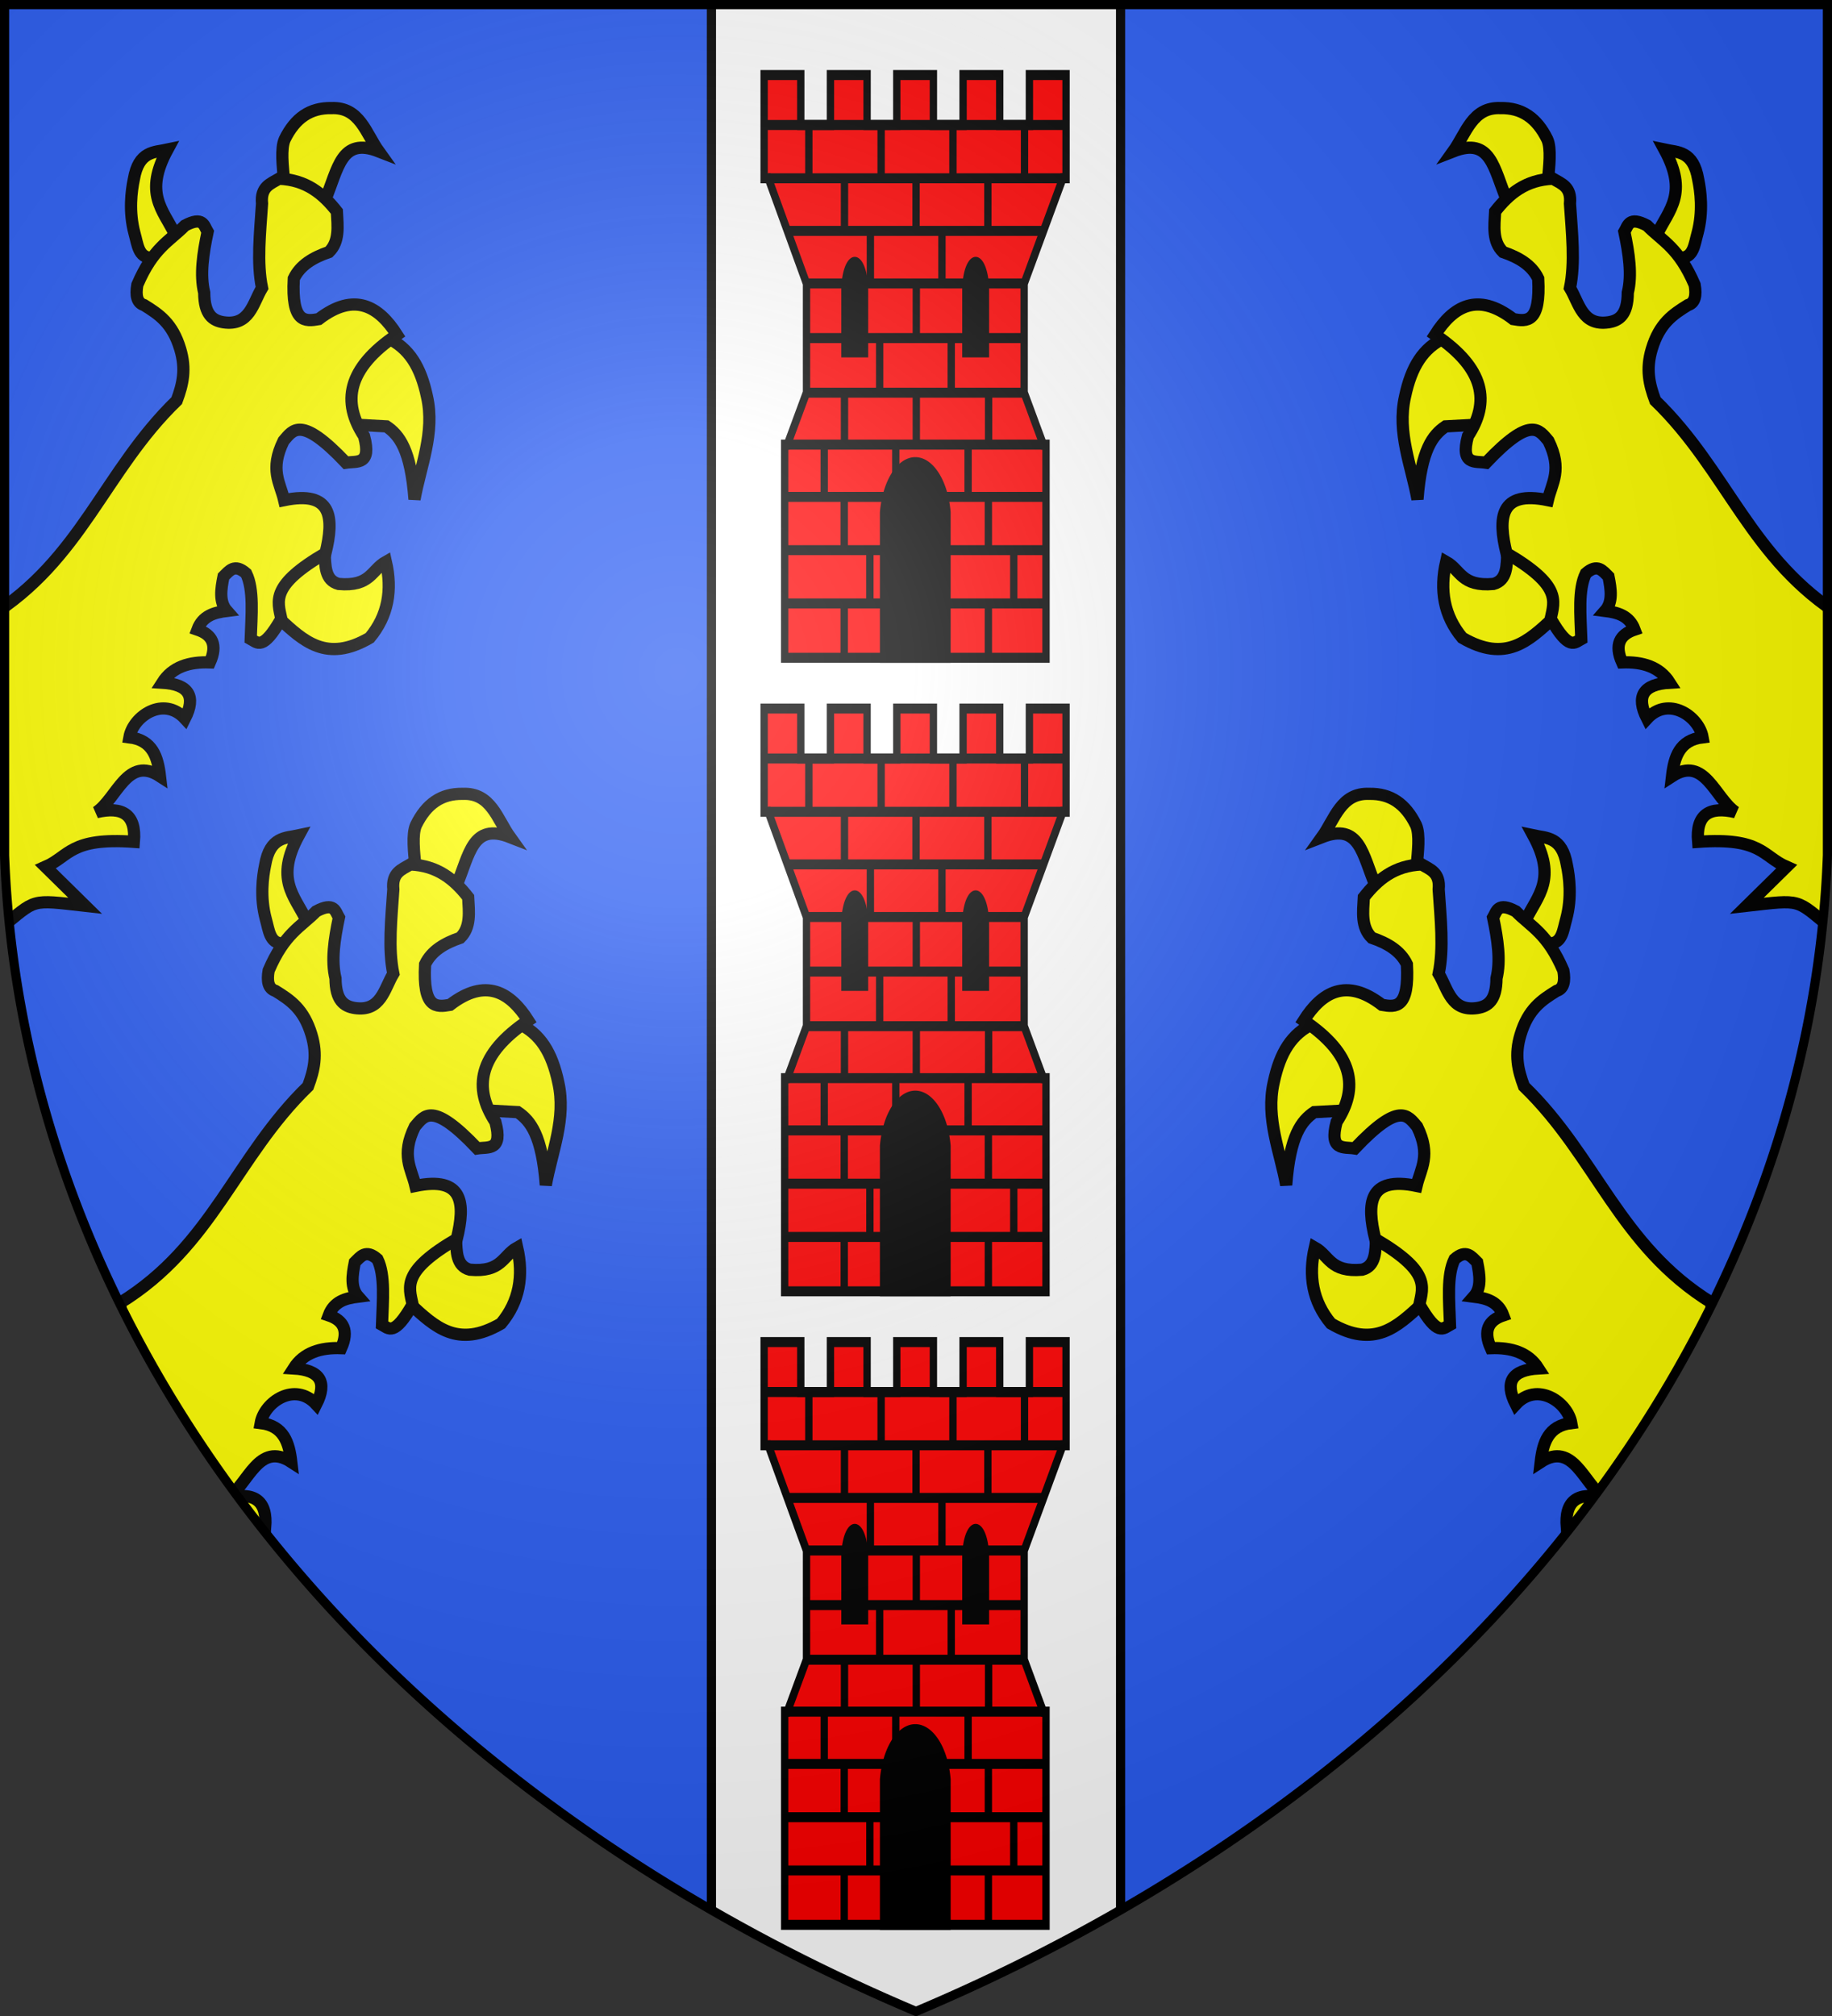 <svg xmlns="http://www.w3.org/2000/svg" xmlns:xlink="http://www.w3.org/1999/xlink" width="600" height="660"><rect width="100%" height="100%" fill="#333333" stroke="none"/><defs><radialGradient id="f" cx="221" cy="226" r="300" fx="221" fy="226" gradientTransform="matrix(1.353 0 0 1.349 -77 -85)" gradientUnits="userSpaceOnUse"><stop stop-color="#FFF" stop-opacity=".31"/><stop offset=".19" stop-color="#FFF" stop-opacity=".25"/><stop offset=".6" stop-color="#6B6B6B" stop-opacity=".13"/><stop offset="1" stop-opacity=".13"/></radialGradient><clipPath id="b"><path id="a" d="M1.5 1.5h597V280A570 445 0 0 1 300 658.5 570 445 0 0 1 1.5 280Z"/></clipPath></defs><use xlink:href="#a" fill="#2B5DF2"/><g stroke="#000" stroke-width="3"><g clip-path="url(#b)"><g id="d"><g id="c" fill="#FF0" stroke-width="4"><path d="M49.53 84.37c-4.19-.03-4.42-4.26-5.47-7.95-1.94-7.2-1-13.97-.23-17.7 1.59-9.39 6.71-8.82 11.03-9.75-7.77 14.31-1.58 19.57 2.5 27.79M93 58.7c-.35-3.99-1.12-10.03.25-13.09 3.4-6.95 8.32-10.37 15.31-10.22 9.26-.39 11.27 8.29 15.5 14.18-12.42-4.85-13.26 5.7-17.57 15.89m20.37 45.13c7.05 3.34 10.89 9.35 12.99 19.3 2.66 11.82-2.15 22.71-4.09 33.58-1.24-16.29-5.01-21.04-9.19-23.88l-23.84-1.3m3.6 42.42c.19 4.51.05 9.26 4.56 10.47 10.46.94 10.73-4.59 15.5-7.27 2.12 9.26.74 17.66-5.3 24.9-14.23 8.3-21.75.94-29.61-6.26l-4.05-13.22"/><path d="M-3.6 202c30.27-18.66 37.66-47.79 61.48-70.85 2.01-5.39 3.12-10.29 1.14-16.89-2.54-8.47-6.96-11.35-11.82-14.37-2.37-.73-2.82-3.2-2.22-6.64 5.2-12.14 10.39-14.16 15.59-19.41 5.94-3.14 6.21-.02 7.43 2.04-1.51 7.16-2.55 14.11-1.12 19.92.04 7.29 2.84 9.16 6.32 9.71 8.57 1.25 9.58-6.16 12.62-11.24-1.72-8.25-.64-18.04 0-27.58-.55-5.57 2.8-6.53 5.57-8.18 8.94.36 14.42 4.96 18.94 10.73.26 4.81.95 9.78-2.6 13.28-5.08 1.75-9.39 4.22-11.51 8.68-.79 14.53 3.63 14.07 8.16 13.28 11.77-9.06 19.76-4.09 25.62 5.11-16.46 11.07-18.02 22.14-10.76 33.2 2.56 9.62-2.38 8.13-5.94 8.69-14.7-15.5-17.26-10.83-20.43-7.15-4.64 9.49-1.14 13.7.19 19.41 15.81-3.26 16.36 5.79 13.55 17.36-17.98 10.49-15.74 15.52-14.48 21.46-6.04 10.58-7.79 7.85-10.02 6.64.26-7.86 1.08-16.21-1.49-21.46-3.82-3.37-5.51-.85-7.42 1.02-.85 4.23-1.45 8.35 1.11 11.24-4.14.52-7.96 1.57-9.65 6.13 4.87 1.64 6.63 5 4.08 10.73-6.76-.25-12.29 1.45-15.59 6.64 8.66.51 11.13 4.42 7.42 11.75-6.94-7.53-16.96-.83-18.19 6.13 7.57.92 9.29 6.45 10.02 12.76-10.67-6.93-14.08 7.21-20.79 11.75 8.63-2.03 13.02.84 12.25 9.71-20.82-1.52-21.12 4.75-28.96 8.17l12.99 12.77c-18.3-2.05-15.77-2.4-27.89 7.56Z"/></g><use xlink:href="#c" x="43" y="224.5"/></g><use xlink:href="#d" x="-600" transform="scale(-1 1)"/><path fill="#FFF" d="M233 0h134v660H233Z"/></g><g id="e"><path fill="red" d="M106.4 125.11h-1.7V94.1h15v15h12.15v-15h15v15H159v-15h15v15h12.15v-15h15v15h12.15v-15h15v31.01H227l-15.85 31.59v32.8l7.85 15.6h1.1v64.03h-107V205.1h1.1l7.85-15.6v-32.8Z" transform="matrix(.8 0 0 1.09 166.5 -78)"/><path fill="none" d="M104.7 109.1h123.6m-1.3 16.01H106.4m7.83 15.8h104.85m-7.93 15.79h-89.1m0 16.4h89.1m0 16.4h-89.1m-7.85 15.6H219m1.1 15.7h-107m0 16h107m0 16h-107m9.9-127.69V109.1m29.6 0v16.01m29.4 0V109.1m29.3 0v16.01m-15 0v15.8m-29.4 0v-15.8m-29.3 0v15.8m10.6 0v15.79m29.3 0v-15.79M167 156.7v16.4m-15 0v16.4m29.3 0v-16.4m15.3 16.4v15.6m-29.6 0v-15.6m-29.4 0v15.6m-8.3 0v15.7m29.3 0v-15.7m29.6 0v15.7m8.3 0v16m10.4 0v16m-10.4 0v16.33m-59-48.33v16m10.5 0v16m-10.5 0v16.33" transform="matrix(.8 0 0 1.09 166.5 -78)"/><path d="M137.8 177.4v-18.6a4 8.59 0 0 1 8 0v18.6Zm49.5 0v-18.6a4 8.59 0 0 1 8 0v18.6Zm-33.7 91.73V225.5a13.14 17.93 0 0 1 25.96 0v43.63Z" transform="matrix(.8 0 0 1.09 166.5 -78)"/></g><use xlink:href="#e" y="207.4"/><use xlink:href="#e" y="414.8"/><use xlink:href="#a" fill="url(#f)"/></g></svg>